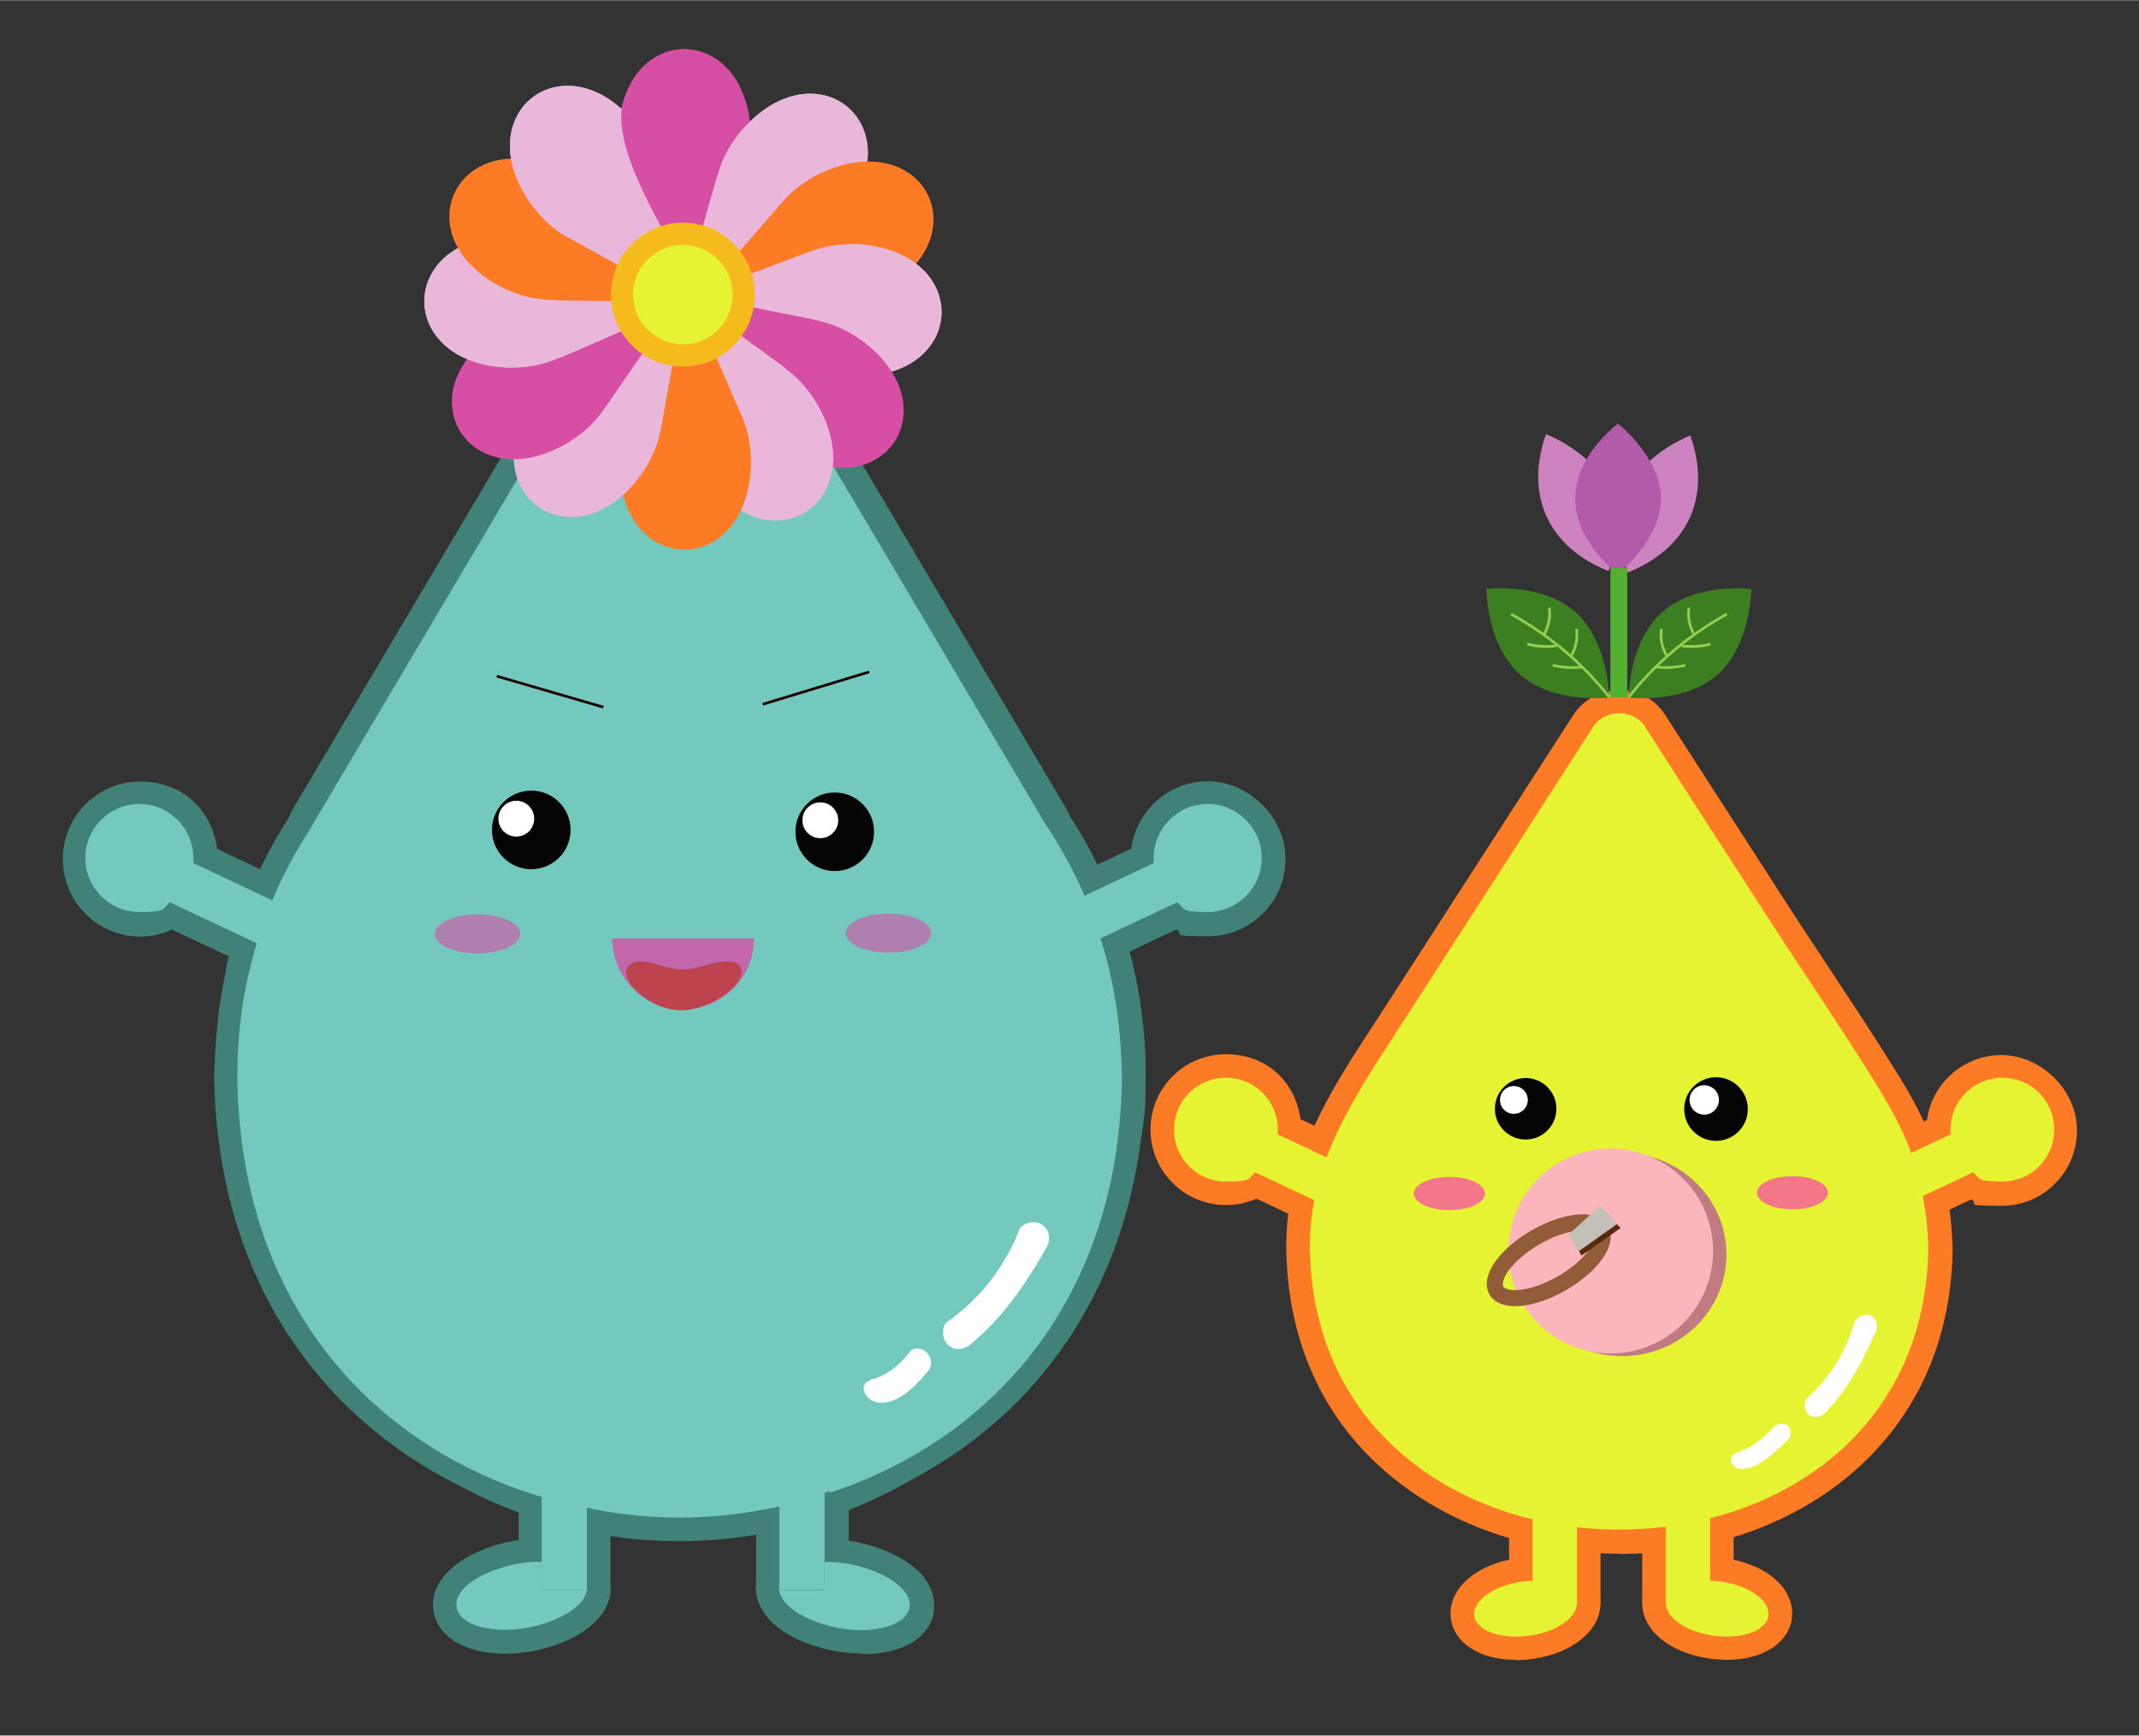 <svg xmlns="http://www.w3.org/2000/svg" id="_&#x5236;&#x4F5C;&#x7528;" width="282.2mm" height="229mm" viewBox="0 0 800 649"><rect x="0" y="0" width="800" height="649" fill="#333333" stroke="none"/><defs><style>      .st0 {        fill: #f6589e;      }      .st0, .st1, .st2 {        isolation: isolate;      }      .st0, .st2 {        opacity: .8;      }      .st3 {        fill: #b35aaa;      }      .st4 {        stroke: #1b0403;      }      .st4, .st5, .st6 {        fill: none;      }      .st4, .st6 {        stroke-miterlimit: 10;      }      .st7 {        fill: #cd83bf;      }      .st8 {        fill: #bf7b81;      }      .st9 {        fill: #050404;      }      .st10 {        fill: #fbb5bc;      }      .st11 {        fill: #fe7b26;      }      .st12 {        fill: #3c7f21;      }      .st5 {        stroke: #915c37;        stroke-miterlimit: 10;        stroke-width: 6px;      }      .st13, .st1, .st2 {        fill: #d64fa5;      }      .st14 {        fill: #54b031;      }      .st15 {        fill: #bd434f;      }      .st16 {        fill: #74c9be;      }      .st17 {        fill: #fff;      }      .st1 {        opacity: .6;      }      .st18 {        fill: #e8b7da;      }      .st19 {        fill: #562a0a;      }      .st20 {        fill: #c3bfb9;      }      .st21 {        fill: #f5bb1c;      }      .st6 {        stroke: #92cf50;      }      .st22 {        fill: #418278;      }      .st23 {        fill: #e5f331;      }    </style></defs><g id="_&#x30D5;&#x30C1;"><path class="st22" d="M322.1,618.3c-3.3,0-6.6-.3-10-.9h0c-12.3-2.4-22-7.6-26.5-14.5-2.4-3.6-3.3-7.6-2.8-11.5v-17.5c-9.4,1.6-19,2.4-28.6,2.4s-17.4-.6-25.9-1.9v17.1c.5,4-.4,7.9-2.8,11.5-4.5,6.8-14.2,12.1-26.5,14.5h0c-3.3.6-6.7.9-10,.9-14.8,0-25-6-26.8-15.6-.9-4.6.5-9.5,4-13.6,6-7.2,17.5-11.8,27.8-13.3v-10.3c-7.7-2.8-15.2-6.3-22.3-10.1-26.7-13.2-49-33.1-64.6-57.4-17.3-27.1-26.4-59.2-27-95.3v-.3c.2-7.8.7-15.7,1.7-23.4,0-.3,0-.4,0-.7.7-5.3,1.7-10.7,2.8-15.9,0-.5,0-1.1.2-1.6.3-1.1.5-2.2.8-3.3l-21.3-10c-3.7,1.7-7.7,2.6-11.8,2.6-16,0-29-13-29-29s13-29,29-29,26.9,11,28.7,25.2l16,7.6c3.2-6.6,6.7-13,10.7-19,.5-1.3,1.1-2.6,1.8-3.8l123-207.6c4.5-7.6,12.5-12.2,21.5-12.2s17,4.5,21.5,12.2l123,207.6c.6,1.1,1.1,2.2,1.7,3.4,3.7,5.6,7.1,11.5,10,17.7l12.7-6c1.9-14.2,14-25.2,28.7-25.2s29,13,29,29-13,29-29,29-8.1-.9-11.8-2.6l-17.5,8.3c4,14.9,6,30.2,6,45.8s-.6,16.5-1.8,24.6c-7.2,56.5-37.6,101.7-85.9,127.2-7.5,4.3-15.3,8.1-23.4,11.3v11.4c10.1,1.5,21.7,6.1,27.8,13.3,3.4,4.1,4.8,9,4,13.7-1.7,9.6-12,15.5-26.7,15.5l.2-.2Z"></path></g><ellipse class="st16" cx="254.1" cy="401.3" rx="165.3" ry="166.2"></ellipse><g id="_&#x80F4;&#x4F53;"><path class="st16" d="M404,370.7l11-5.2c-4.6-20.8-12.4-39-22.8-54.5-.4-1-.8-2-1.3-3l-123-207.6c-6.2-10.4-21.6-10.4-27.8,0l-123,207.6c-.6,1.1-1.1,2.1-1.4,3.2-10.1,15.3-17.8,33-22.4,53.2l13.8,6.5-7.2,15.3-9.5-4.5c-.9,7.2-1.5,14.6-1.6,22.4,1.5,86.4,53.4,138.4,115.7,156.2v-27h16.9v30.9c23.8,4.3,48.5,3.9,72.1-1.3v-29.6h16.9v24.9c59.3-19.5,107.8-70.8,109.2-154.2,0-7.3-.6-14.4-1.4-21.2l-6.7,3.2-7.2-15.3h-.4Z"></path></g><path id="_&#x53F3;&#x624B;" class="st16" d="M116.6,343.6l-13.8-6.5-30.5-14.4c0-.6,0-1.2,0-1.9,0-11.2-9.1-20.2-20.2-20.2s-20.2,9.1-20.2,20.2,9.1,20.2,20.2,20.2,8.2-1.3,11.5-3.6l36.1,17,9.5,4.5,7.2-15.3Z"></path><path id="_&#x53F3;&#x624B;1" class="st16" d="M387.2,343.6l13.8-6.5,30.5-14.4c0-.6,0-1.2,0-1.9,0-11.2,9.1-20.2,20.2-20.2s20.2,9.1,20.2,20.2-9.1,20.2-20.2,20.2-8.2-1.3-11.5-3.6l-36.1,17-9.5,4.5-7.2-15.3Z"></path><g><g id="_&#x53F3;&#x8DB3;&#x5148;"><path class="st16" d="M218.6,594.6h-16v-10.5c-12.8-.8-33.6,7.4-31.8,17,1.1,6.6,13,10,26.5,7.6,13.2-2.6,23.7-9.3,22.1-16.6v2.4h-.8Z"></path></g><path id="_&#x53F3;&#x8DB3;" class="st16" d="M202.6,531.6v63h16.9v-63h-16.9Z"></path><g id="_&#x5DE6;&#x8DB3;&#x5148;"><path class="st16" d="M292.3,594.6h-.8v-2.4c-1.6,7.3,9,14,22.1,16.6,13.5,2.4,25.4-1,26.5-7.6,1.8-9.6-19-17.9-31.8-17v10.5h-16Z"></path></g><path id="_&#x5DE6;&#x8DB3;" class="st16" d="M291.5,531.6v63h16.9v-63h-16.9Z"></path></g><path id="_&#x8276;2" class="st17" d="M391.2,466.8c1.9-2.9,1.4-6.6-1.1-8.6-2.6-1.9-6.3-1.5-8.6,1h0c-5.8,15-15.3,26.8-27.9,35.6h0c-1.6,2.9-1.1,6.4,1.3,8.4s6,1.5,8.4-.8h0c10.8-8.8,19.8-21.2,27.9-35.6h0Z"></path><path id="_&#x8276;1" class="st17" d="M346.7,513c1.9-1.5,2-4.3.5-6.5s-4.3-2.8-6.3-1.6h0s-.2,0-.2.2,0,0-.2.2c-4.2,5.4-9.1,9.3-14.8,10.6,0,0-.2,0-.2.2s0,0-.2.2h0c-3,.7-2.9,4.1-.5,6.5,1.4,1.3,3.6,2.1,6.3,1.6h0c4.3-.4,9.4-3.8,15.6-11.2h0Z"></path><g id="_&#x76EE;"><g id="_&#x53F3;&#x76EE;"><circle id="_&#x53F3;&#x9ED2;&#x76EE;" class="st9" cx="198.7" cy="310.3" r="14.7"></circle><circle id="_&#x53F3;&#x76EE;_&#x5149;" class="st17" cx="193.1" cy="306.1" r="6.7"></circle></g><g id="_&#x5DE6;&#x76EE;"><circle id="_&#x5DE6;&#x9ED2;&#x76EE;" class="st9" cx="312.2" cy="311" r="14.7"></circle><circle id="_&#x5DE6;&#x76EE;_&#x5149;" class="st17" cx="306.8" cy="306.7" r="6.7"></circle></g></g><g id="_&#x307B;&#x3063;&#x307A;"><ellipse id="_xFF81__xFF70__xFF78_&#x53F3;" class="st1" cx="178.6" cy="349.2" rx="16" ry="7.3"></ellipse><ellipse id="_xFF81__xFF70__xFF78_&#x5DE6;" class="st1" cx="332.3" cy="348.9" rx="16" ry="7.3"></ellipse></g><g id="_&#x53E3;"><path id="_&#x53E3;1" class="st2" d="M282,350.9c0,14.6-11.9,26.5-26.5,26.5s-26.5-11.9-26.5-26.5"></path><path id="_&#x820C;" class="st15" d="M234.6,361.9c3.2-5,11.6-.7,16.2,0,4.1,1.1,8.6.5,12.5-.8,3-.9,6.3-1.8,9.4-1.6,5.6.2,5.9,5.1,2.4,8.7-4.2,5-11.9,8.6-17.6,9.4-6.9,1-15.4-2.3-20.5-8.2-1.8-2-3.5-4.9-2.5-7.4v-.2h0Z"></path></g><g id="_&#x7709;&#x6BDB;"><line id="_&#x53F3;&#x7709;" class="st4" x1="185.8" y1="252.8" x2="225.7" y2="264.4"></line><line id="_&#x5DE6;&#x7709;" class="st4" x1="325.1" y1="251.2" x2="285.3" y2="263.3"></line></g><g id="_&#x82B1;"><g id="_&#x82B1;&#x3073;&#x3089;12"><path class="st13" d="M231.4,51c0-43.3,48.3-43.7,49.4-.5,0,43.3-48.3,43.7-49.4.5Z"></path><path class="st13" d="M254.6,111.1l-18.8-41.1c-1-2,.2-4.7,2-4.7l36.7-.4c1.9,0,3,2.6,2.1,4.7l-17.9,41.5c-.9,2.1-3.2,2.1-4.1,0h0Z"></path><path class="st13" d="M231.4,51c0-43.3,48.3-43.7,49.4-.5,0,43.3-48.3,43.7-49.4.5Z"></path><path class="st13" d="M254.6,111.1l-18.8-41.1c-1-2,.2-4.7,2-4.7l36.7-.4c1.9,0,3,2.6,2.1,4.7l-17.9,41.5c-.9,2.1-3.2,2.1-4.1,0h0Z"></path></g><g id="_&#x82B1;&#x3073;&#x3089;11"><path class="st18" d="M277.2,48.9c28.2-32.8,65.1-1.8,37.8,31.6-28.2,32.8-65.1,1.8-37.8-31.6Z"></path><path class="st18" d="M255.7,109.8l12.4-43.5c.6-2.2,3.2-3.4,4.6-2.2l28.1,23.5c1.4,1.1.6,3.9-1.4,4.9l-40.6,19.8c-2,1-3.8-.4-3.2-2.6Z"></path><path class="st18" d="M277.2,48.9c28.2-32.8,65.1-1.8,37.8,31.6-28.2,32.8-65.1,1.8-37.8-31.6Z"></path><path class="st18" d="M255.7,109.8l12.4-43.5c.6-2.2,3.2-3.4,4.6-2.2l28.1,23.5c1.4,1.1.6,3.9-1.4,4.9l-40.6,19.8c-2,1-3.8-.4-3.2-2.6Z"></path></g><g id="_&#x82B1;&#x3073;&#x3089;10"><path class="st11" d="M328.2,109.2c39-18.8,18.6-62.5-20.9-44.7-39,18.8-18.6,62.5,20.9,44.7Z"></path><path class="st11" d="M263.9,114.3l45.2-.8c2.3,0,4.1-2.2,3.3-3.9l-15.5-33.2c-.8-1.7-3.6-1.6-5.1,0l-29.7,34.1c-1.5,1.7-.5,3.8,1.8,3.8h0Z"></path></g><g id="_&#x82B1;&#x3073;&#x3089;9"><path class="st18" d="M321.2,91.3c43.1,3.1,40.3,51.2-2.9,49.3-43.1-3.1-40.3-51.2,2.9-49.3Z"></path><path class="st18" d="M259.6,110.3l42.3-15.9c2.1-.8,4.7.5,4.5,2.4l-2.2,36.6c0,1.9-2.7,2.8-4.8,1.8l-40.1-20.7c-2-1.1-1.9-3.3.3-4.1Z"></path><path class="st18" d="M321.2,91.3c43.1,3.1,40.3,51.2-2.9,49.3-43.1-3.1-40.3-51.2,2.9-49.3Z"></path><path class="st18" d="M259.6,110.3l42.3-15.9c2.1-.8,4.7.5,4.5,2.4l-2.2,36.6c0,1.9-2.7,2.8-4.8,1.8l-40.1-20.7c-2-1.1-1.9-3.3.3-4.1Z"></path></g><g id="_&#x82B1;&#x3073;&#x3089;8"><path class="st13" d="M293.4,167.2c35.7,24.4,63.5-15,28.4-40.3-35.7-24.4-63.5,15-28.4,40.3Z"></path><path class="st13" d="M257,113.9l23.2,38.8c1.1,1.9,4,2.5,5,1l21.2-30c1.1-1.5-.4-4-2.6-4.4l-44.3-8.8c-2.2-.4-3.5,1.4-2.4,3.3h0Z"></path></g><g id="_&#x82B1;&#x3073;&#x3089;7"><path class="st18" d="M305.8,151.4c21.1,37.7-20.7,61.8-42.8,24.6-21.1-37.7,20.7-61.8,42.8-24.6Z"></path><path class="st18" d="M256.1,110.2l36.5,26.6c1.9,1.3,2.1,4.1.5,5.1l-31.8,18.3c-1.6.9-3.9-.8-4.1-3l-4.7-45c-.3-2.3,1.8-3.4,3.6-2h0Z"></path><path class="st18" d="M305.8,151.4c21.1,37.7-20.7,61.8-42.8,24.6-21.1-37.7,20.7-61.8,42.8-24.6Z"></path><path class="st18" d="M256.1,110.2l36.5,26.6c1.9,1.3,2.1,4.1.5,5.1l-31.8,18.3c-1.6.9-3.9-.8-4.1-3l-4.7-45c-.3-2.3,1.8-3.4,3.6-2h0Z"></path></g><g id="_&#x82B1;&#x3073;&#x3089;6"><path class="st11" d="M231.5,172.8c0,43.3,48.3,43.7,49.4.5,0-43.3-48.3-43.7-49.4-.5Z"></path><path class="st11" d="M254.7,112.6l-18.8,41.1c-1,2,.2,4.7,2,4.7l36.7.4c1.9,0,3-2.6,2.1-4.7l-17.9-41.5c-.9-2.1-3.2-2.1-4.1,0h0Z"></path><path class="st11" d="M254.7,112.6l-18.8,41.1c-1,2,.2,4.7,2,4.7l36.7.4c1.9,0,3-2.6,2.1-4.7l-17.9-41.5c-.9-2.1-3.2-2.1-4.1,0h0Z"></path></g><g id="_&#x82B1;&#x3073;&#x3089;5"><path class="st18" d="M240.3,176.6c-24.7,35.5-64.6,8.5-40.9-27.6,24.7-35.5,64.6-8.5,40.9,27.6Z"></path><path class="st18" d="M255.4,113.9l-7.9,44.5c-.4,2.2-2.8,3.7-4.3,2.7l-30.4-20.5c-1.5-1.1-1.1-3.8.9-5l38.3-24c1.9-1.2,3.8,0,3.4,2.3h0Z"></path><path class="st18" d="M240.3,176.6c-24.7,35.5-64.6,8.5-40.9-27.6,24.7-35.5,64.6-8.5,40.9,27.6Z"></path><path class="st18" d="M255.4,113.9l-7.9,44.5c-.4,2.2-2.8,3.7-4.3,2.7l-30.4-20.5c-1.5-1.1-1.1-3.8.9-5l38.3-24c1.9-1.2,3.8,0,3.4,2.3h0Z"></path></g><g id="_&#x82B1;&#x3073;&#x3089;4"><path class="st13" d="M212.6,165.4c-37.2,22-62.3-19.1-25.7-42.1,37.2-22,62.3,19.1,25.7,42.1Z"></path><path class="st13" d="M252.4,114.6l-25.7,37.2c-1.3,1.9-4.1,2.2-5,.6l-19.1-31.3c-1-1.6.6-3.9,2.9-4.2l44.8-5.8c2.3-.3,3.4,1.7,2.1,3.5h0Z"></path></g><g id="_&#x82B1;&#x3073;&#x3089;3"><path class="st18" d="M190.9,137.4c-43.2-1-42.8-49.2.4-49.4,43.2,1,42.8,49.2-.4,49.4Z"></path><path class="st18" d="M251.6,115.4l-41.4,18c-2.1.9-4.7-.3-4.7-2.1l.4-36.7c0-1.9,2.6-3,4.7-2l41.1,18.8c2,1,2,3.3,0,4.1h0Z"></path><path class="st18" d="M190.9,137.4c-43.2-1-42.8-49.2.4-49.4,43.2,1,42.8,49.2-.4,49.4Z"></path><path class="st18" d="M251.6,115.4l-41.4,18c-2.1.9-4.7-.3-4.7-2.1l.4-36.7c0-1.9,2.6-3,4.7-2l41.1,18.8c2,1,2,3.3,0,4.1h0Z"></path></g><g id="_&#x82B1;&#x3073;&#x3089;2"><path class="st11" d="M189.2,108.1c-39.1-18.4-19.1-62.3,20.5-44.9,39.1,18.4,19,62.3-20.5,44.9Z"></path><path class="st11" d="M253.6,112.7l-45.2-.4c-2.3,0-4.1-2.1-3.3-3.8l15.3-33.4c.8-1.7,3.6-1.7,5.1,0l30,33.9c1.5,1.7.5,3.8-1.8,3.8Z"></path></g><g id="_&#x82B1;&#x3073;&#x3089;1"><path class="st18" d="M199.2,77c-25.7-34.8,12.8-63.9,39.3-29.8,25.7,34.8-12.8,63.9-39.3,29.8Z"></path><path class="st18" d="M253.8,111.5l-39.6-21.9c-2-1.1-2.6-3.9-1.1-4.9l29.3-22.1c1.5-1.1,4,.3,4.5,2.5l10.3,44c.5,2.2-1.3,3.6-3.3,2.5h0Z"></path><path class="st18" d="M199.2,77c-25.7-34.8,12.8-63.9,39.3-29.8,25.7,34.8-12.8,63.9-39.3,29.8Z"></path><path class="st18" d="M253.8,111.5l-39.6-21.9c-2-1.1-2.6-3.9-1.1-4.9l29.3-22.1c1.5-1.1,4,.3,4.5,2.5l10.3,44c.5,2.2-1.3,3.6-3.3,2.5h0Z"></path></g><path id="_&#x82B1;&#x3073;&#x3089;0" class="st13" d="M232.5,40.6c-2.1,18.9,17.5,47.2,23.7,61.5l-9-48-14.7-13.5"></path><g id="_&#x82B1;_&#x4E2D;&#x592E;"><circle id="_&#x82B1;_&#x4E2D;&#x592E;__xFF75__xFF9A__xFF9D__xFF7C__xFF9E_" class="st21" cx="255.4" cy="110.1" r="26.9"></circle><circle id="_&#x82B1;_&#x4E2D;&#x592E;_&#x9EC4;&#x8272;" class="st23" cx="255.4" cy="110.1" r="18.6"></circle></g></g><g id="_&#x30D5;&#x30C1;1" data-name="_&#x30D5;&#x30C1;"><g><g id="_&#x80F4;&#x4F53;1" data-name="_&#x80F4;&#x4F53;"><path class="st11" d="M605.6,581c-31.9,0-61.9-10-84.4-28.2-25.7-20.7-39.5-50.2-40.1-85.3-.6-33.2,16.1-59.1,32.4-84,1.3-2,2.6-4,3.9-6l71.1-110.3c3.7-5.6,10-9.1,17.1-9.1s13.5,3.3,17.1,9.1l44,68.2c5.5,8.6,11.2,17.2,16.7,25.5,8.9,13.5,18.2,27.5,26.9,41.6,5.5,8.9,9.3,16.5,12.3,23.9,4.8,12.5,7.3,26.2,7.7,40.8v.4c-.6,35.1-14.5,64.6-40.1,85.3-22.5,18.2-52.5,28.2-84.4,28.2h-.2Z"></path></g><g id="_&#x53F3;&#x624B;2" data-name="_&#x53F3;&#x624B;"><path class="st11" d="M513.5,467.9c-1.3,0-2.6-.3-3.8-.9l-39.8-18.8c-3.5,1.6-7.4,2.4-11.4,2.4-15.5,0-28.2-12.6-28.2-28.2s12.6-28.2,28.2-28.2,26,10.6,27.9,24.3l37.6,17.7c4.4,2.1,6.3,7.3,4.2,11.7l-7,14.7c-1,2.1-2.8,3.7-5,4.5-1,.4-1.9.5-3,.5v.2Z"></path></g><g id="_&#x53F3;&#x624B;11" data-name="_&#x53F3;&#x624B;1"><path class="st11" d="M694,467.9c-3.3,0-6.4-1.9-8-5l-7-14.7c-1-2.1-1.1-4.5-.4-6.7s2.4-4,4.5-5l37.6-17.7c1.9-13.8,13.7-24.3,27.9-24.3s28.2,12.6,28.2,28.2-12.6,28.2-28.2,28.2-7.8-.8-11.4-2.4l-39.8,18.8c-1.2.5-2.5.9-3.8.9l.2-.2Z"></path></g><g><g><g id="_&#x8DB3;&#x5148;"><path class="st11" d="M566.9,620.7c-13.5,0-23.2-6.3-24.3-15.7-1.2-10.8,9.5-20.3,25.6-22.4,1.9-.3,4-.4,5.9-.4s2.3,0,3.4.2c3.7.4,6.8,2.9,7.8,6.3h4.1c3.6,0,6.9,2.2,8.2,5.6.4,1.2.8,2.4.9,3.6,1.2,10.8-9.5,20.3-25.6,22.5-2,.3-4,.4-5.9.4h0Z"></path></g><g id="_&#x8DB3;"><rect class="st11" x="564.4" y="541" width="34.2" height="67.6" rx="10" ry="10"></rect></g></g><g><g id="_&#x8DB3;&#x5148;1"><path class="st11" d="M645.8,620.7c-1.9,0-4-.2-5.9-.4-16-2.1-26.8-11.5-25.6-22.4.2-1.1.4-2.4.9-3.6,1.3-3.3,4.6-5.6,8.2-5.6h4.1c1-3.4,4-6,7.8-6.3,1.1,0,2.3-.2,3.4-.2,1.9,0,4,.2,5.9.4,16,2.1,26.8,11.5,25.6,22.4-1.1,9.3-10.8,15.7-24.3,15.7h0Z"></path></g><g id="_&#x8DB3;1"><rect class="st11" x="614.2" y="541" width="34.2" height="67.6" rx="10" ry="10"></rect></g></g></g></g></g><g id="_&#x4F53;"><g id="uuid-1567c863-90f9-46ba-9c5a-d8a75d82cc0c" data-name="_&#x80F4;&#x4F53;1"><path class="st23" d="M702.7,407c-14-22.7-29.1-44.6-43.5-67-14.3-22.1-28.6-44.3-42.8-66.5-.4-.6-.8-1.1-1.1-1.8-4.3-6.7-15.1-6.7-19.4,0-8.8,13.7-17.6,27.3-26.4,41-14.9,23.1-29.8,46.2-44.7,69.3-17,26.4-35.4,52-34.9,85.1,2.6,139.8,228.8,139.9,231.3,0-.3-12.9-2.5-25.7-7.1-37.8-3-7.8-7.1-15.3-11.5-22.4h0Z"></path></g><path id="uuid-88d3d10c-097a-4405-b470-255a6aaf1396" data-name="_&#x53F3;&#x624B;2" class="st23" d="M520.4,444.2l-42.5-20c0-.6,0-1.2,0-1.8,0-10.7-8.6-19.4-19.4-19.4s-19.4,8.6-19.4,19.4,8.6,19.4,19.4,19.4,7.9-1.3,11-3.4l43.8,20.6,7-14.7h0Z"></path><path id="_&#x53F3;&#x624B;3" class="st23" d="M687,444.2l42.5-20c0-.6,0-1.2,0-1.8,0-10.7,8.6-19.4,19.4-19.4s19.4,8.6,19.4,19.4-8.6,19.4-19.4,19.4-7.9-1.3-11-3.4l-43.8,20.6-7-14.7h0Z"></path><g id="_&#x8DB3;2"><g id="_&#x53F3;&#x8DB3;1" data-name="_&#x53F3;&#x8DB3;"><g id="_&#x8DB3;&#x5148;2"><path class="st23" d="M576.8,591.2c-2.3-.2-4.8-.2-7.4.2-10.6,1.4-18.6,7.1-18,12.7.6,5.6,9.7,9,20.3,7.6,10.6-1.4,18.6-7.1,18-12.7,0-.4-.2-1-.4-1.4h-12.5v-6.3Z"></path></g><path id="_&#x8DB3;3" class="st23" d="M589.8,549.9h-16.6v50h16.6v-50Z"></path></g><g id="_&#x5DE6;&#x8DB3;1" data-name="_&#x5DE6;&#x8DB3;"><g id="_&#x8DB3;&#x5148;3"><path class="st23" d="M636,591.2c2.3-.2,4.8-.2,7.4.2,10.6,1.4,18.6,7.1,18,12.7-.6,5.6-9.7,9-20.3,7.6-10.6-1.4-18.6-7.1-18-12.7,0-.4.2-1,.4-1.4h12.5v-6.3Z"></path></g><path id="_&#x8DB3;4" class="st23" d="M623,549.9h16.6v50h-16.6v-50Z"></path></g></g></g><g id="_&#x9854;"><g id="_&#x8276;"><path id="_&#x8276;21" data-name="_&#x8276;2" class="st17" d="M701.4,498.5c1.1-2.4.7-5.1-1.3-6.3-1.9-1.2-4.6-.4-6.3,1.6h0c-3.4,11.8-9.6,21.6-18.3,29.4h0c-1.1,2.4-.5,4.9,1.4,6.1,1.9,1.1,4.4.5,6.1-1.4h0c7.4-7.7,13.3-17.8,18.3-29.4h0Z"></path><path id="_&#x8276;11" data-name="_&#x8276;1" class="st17" d="M668.1,538.9c1.7-1.3,2.1-3.6,1.1-5.1s-3.4-1.9-5.2-.7h0s0,0-.2,0,0,0-.2.2c-4.1,4.7-8.6,8.1-13.6,9.7,0,0,0,0-.2,0s0,0-.2.2h0c-2.6.8-2.9,3.5-1.1,5.1,1.1,1,2.8,1.3,5.2.7h0c3.7-.8,8.4-3.9,14.4-10.2h0Z"></path></g><g id="_&#x9854;1"><g id="_&#x76EE;1" data-name="_&#x76EE;"><g id="_&#x53F3;&#x76EE;1" data-name="_&#x53F3;&#x76EE;"><circle id="_&#x53F3;&#x9ED2;&#x76EE;1" data-name="_&#x53F3;&#x9ED2;&#x76EE;" class="st9" cx="570.6" cy="414.6" r="11.5"></circle><circle id="_&#x53F3;&#x76EE;_&#x5149;1" data-name="_&#x53F3;&#x76EE;_&#x5149;" class="st17" cx="566.2" cy="411.3" r="5.2"></circle></g><g id="_&#x5DE6;&#x76EE;1" data-name="_&#x5DE6;&#x76EE;"><circle id="_&#x5DE6;_&#x9ED2;&#x76EE;" class="st9" cx="641.8" cy="414.7" r="11.9"></circle><circle id="_&#x5DE6;&#x76EE;_&#x5149;1" data-name="_&#x5DE6;&#x76EE;_&#x5149;" class="st17" cx="637.4" cy="411.3" r="5.5"></circle></g></g><g id="_&#x307B;&#x3063;&#x307A;1" data-name="_&#x307B;&#x3063;&#x307A;"><ellipse id="_xFF81__xFF70__xFF78_&#x53F3;1" data-name="_xFF81__xFF70__xFF78_&#x53F3;" class="st0" cx="542.1" cy="446.3" rx="13.3" ry="6.2"></ellipse><ellipse id="_xFF81__xFF70__xFF78_&#x5DE6;1" data-name="_xFF81__xFF70__xFF78_&#x5DE6;" class="st0" cx="670.4" cy="446" rx="13.3" ry="6.2"></ellipse></g><g id="_&#x304A;&#x3057;&#x3083;&#x3076;&#x308A;"><ellipse id="_&#x571F;&#x53F0;&#x5074;&#x9762;" class="st8" cx="606.7" cy="469.1" rx="39" ry="38"></ellipse><circle id="_&#x571F;&#x53F0;" class="st10" cx="602.4" cy="467.8" r="38.3"></circle><ellipse id="_&#x6301;&#x3061;&#x624B;" class="st5" cx="579.2" cy="471.3" rx="22.6" ry="9.9" transform="translate(-158 352.7) rotate(-30)"></ellipse><polygon id="_&#x7559;&#x3081;&#x5177;" class="st19" points="606.1 459.2 591.5 469.5 587.8 463.2 599.7 452.4 606.1 459.2"></polygon><polygon id="_&#x7559;&#x3081;&#x5177;1" class="st20" points="604.8 457.7 590.3 468 586.7 461.6 598.4 450.9 604.8 457.7"></polygon></g></g></g><g id="_&#x82B1;1" data-name="_&#x82B1;"><path id="_&#x82B1;&#x3073;&#x3089;21" data-name="_&#x82B1;&#x3073;&#x3089;2" class="st7" d="M601.4,182.6c6.5,14.1.2,30.9.2,30.9-22.6-9-31.4-28.4-23.4-51.2,0,0,16.8,6.2,23.3,20.3h0Z"></path><path id="_&#x82B1;&#x3073;&#x3089;13" data-name="_&#x82B1;&#x3073;&#x3089;1" class="st7" d="M609,183.1c-6.5,14.1-.2,30.9-.2,30.9,22.6-9,31.4-28.4,23.4-51.2,0,0-16.8,6.2-23.3,20.3h0Z"></path><path id="_&#x82B1;&#x3073;&#x3089;&#x4E2D;&#x592E;" class="st3" d="M621.2,186.5c0,15.5-16.1,28.1-16.1,28.1-21.3-17.8-21.2-38.7,0-56.3,0,0,16.1,12.6,16.1,28.1h0Z"></path><g id="_&#x8449;&#x3063;&#x3071;2"><path id="_&#x8449;" class="st12" d="M642.4,252.2c-12.7,11.2-33.3,8.6-33.3,8.6,0,0,0-20.8,12.6-32,12.7-11.2,33.3-8.6,33.3-8.6,0,0,0,20.8-12.6,32Z"></path><g id="_&#x8449;&#x8108;5"><path class="st6" d="M609.1,260.7c9.3-11.9,21.6-22.7,36.7-31.1"></path></g><g id="_&#x8449;&#x8108;4"><path class="st6" d="M633.9,237.7c-2-3.3-2.8-7-2.2-10.5"></path></g><g id="_&#x8449;&#x8108;3"><path class="st6" d="M629,241.5c3.6.4,7.3.2,10.8-.7"></path></g><g id="_&#x8449;&#x8108;2"><path class="st6" d="M619.5,249.4c3.6.4,7.3.2,10.8-.7"></path></g><g id="_&#x8449;&#x8108;1"><path class="st6" d="M623.6,245.6c-2-3.3-2.8-7-2.2-10.5"></path></g></g><g id="_&#x8449;&#x3063;&#x3071;1"><path id="_&#x8449;1" class="st12" d="M568.5,252.2c12.7,11.2,33.3,8.6,33.3,8.6,0,0,0-20.8-12.6-32-12.7-11.2-33.3-8.6-33.3-8.6,0,0,0,20.8,12.6,32Z"></path><g id="_&#x8449;&#x8108;51"><path class="st6" d="M601.9,260.7c-9.3-11.9-21.6-22.7-36.7-31.1"></path></g><g id="_&#x8449;&#x8108;41"><path class="st6" d="M577.2,237.7c2-3.3,2.8-7,2.2-10.5"></path></g><g id="_&#x8449;&#x8108;31"><path class="st6" d="M582,241.5c-3.6.4-7.3.2-10.8-.7"></path></g><g id="_&#x8449;&#x8108;21"><path class="st6" d="M591.5,249.4c-3.6.4-7.3.2-10.8-.7"></path></g><g id="_&#x8449;&#x8108;11"><path class="st6" d="M587.4,245.6c2-3.3,2.8-7,2.2-10.5"></path></g></g><rect id="_&#x830E;" class="st14" x="602.3" y="212.4" width="6.3" height="48.3"></rect></g></svg>